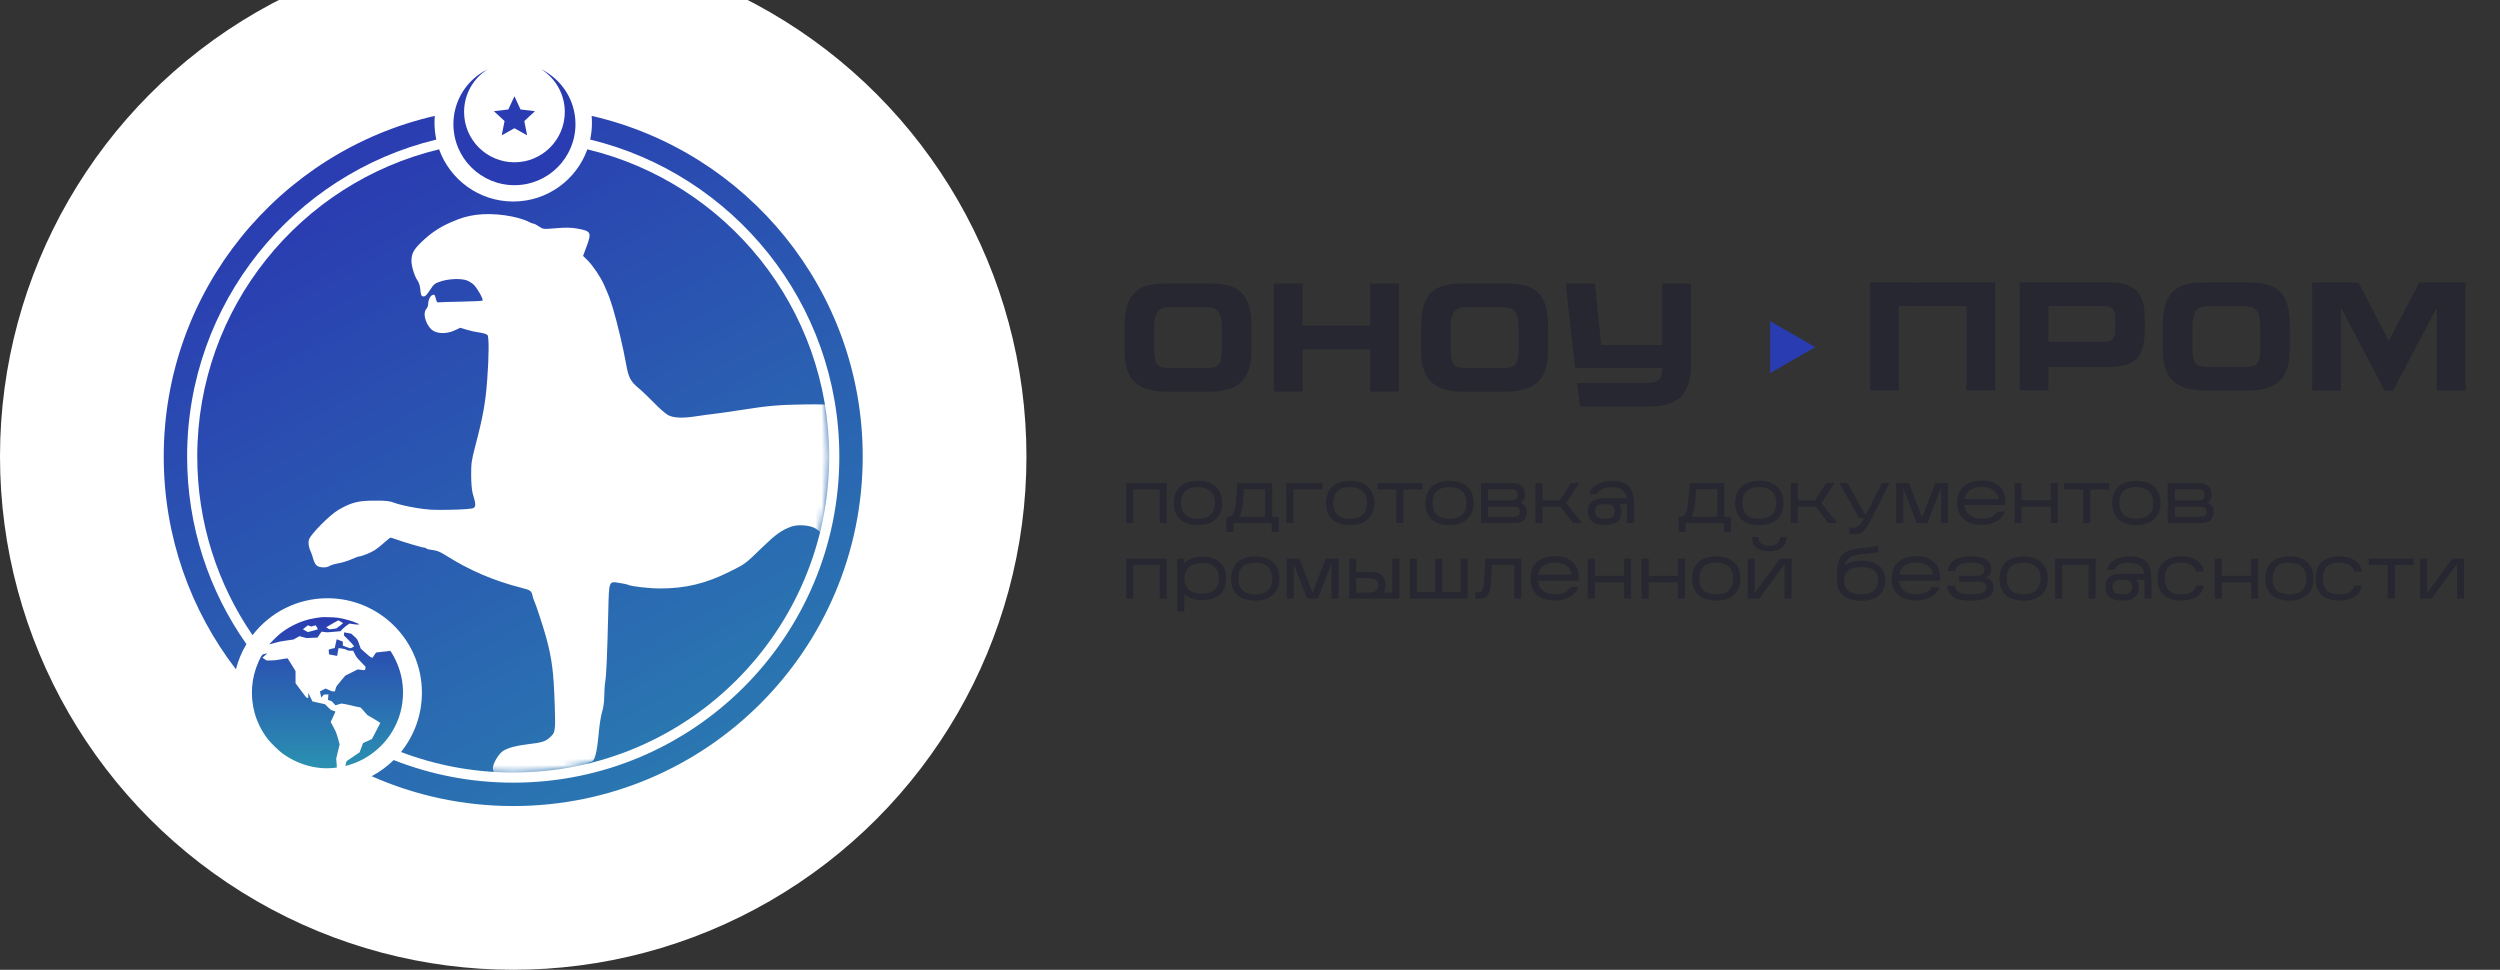 <?xml version="1.0" encoding="UTF-8"?> <svg xmlns="http://www.w3.org/2000/svg" width="397" height="154" viewBox="0 0 397 154" fill="none"><rect x="0" y="0" width="397" height="154" fill="#333333" stroke="none"/> <circle cx="81.5" cy="72.5" r="81.5" fill="white"></circle> <path fill-rule="evenodd" clip-rule="evenodd" d="M69.728 23.713C47.696 29.01 31.324 48.843 31.324 72.5C31.324 83.026 34.565 92.794 40.104 100.862C42.846 97.297 47.155 95 52 95C60.284 95 67 101.716 67 110C67 113.567 65.755 116.843 63.676 119.418C69.215 121.523 75.223 122.676 81.5 122.676C109.211 122.676 131.676 100.211 131.676 72.5C131.676 48.843 115.304 29.01 93.272 23.713C91.543 28.544 86.925 32 81.5 32C76.075 32 71.457 28.544 69.728 23.713Z" fill="url(#paint0_linear_602_20183)"></path> <mask id="mask0_602_20183" style="mask-type:alpha" maskUnits="userSpaceOnUse" x="31" y="22" width="101" height="101"> <circle cx="81.5" cy="72.5" r="50.176" fill="url(#paint1_linear_602_20183)"></circle> </mask> <g mask="url(#mask0_602_20183)"> <path d="M71.621 35.288C73.236 34.589 74.213 34.301 75.603 34.116C78.354 33.751 82.134 34.273 84.098 35.29C84.341 35.416 84.629 35.519 84.737 35.52C84.845 35.52 85.231 35.721 85.594 35.965C86.25 36.407 86.27 36.409 88.317 36.24C89.852 36.113 90.698 36.126 91.619 36.29C93.887 36.693 93.987 36.886 93.123 39.208L92.592 40.638L93.322 41.355C94.134 42.152 95.354 43.963 95.896 45.175C96.664 46.892 96.802 47.255 97.326 48.949C97.96 50.999 99.01 55.428 99.427 57.814C99.795 59.925 100.127 60.568 101.392 61.619C101.953 62.084 103.086 63.163 103.91 64.016C104.734 64.869 105.73 65.734 106.124 65.937C106.98 66.379 108.453 66.434 110.57 66.103C111.356 65.98 112.63 65.806 113.401 65.717C114.172 65.627 115.878 65.385 117.192 65.18C122.078 64.415 123.539 64.284 127.81 64.224C132.323 64.161 134.002 64.327 136.659 65.102C137.194 65.258 137.898 65.453 138.223 65.534C138.962 65.72 139.666 65.984 140.906 66.542C141.442 66.783 142.238 67.121 142.676 67.293C144.309 67.935 148.211 70.253 150.887 72.171C151.753 72.792 152.679 73.362 152.944 73.437C154.5 73.88 157.539 72.098 158.238 70.334C158.568 69.5 158.268 66.598 157.746 65.59C157.657 65.416 157.474 65.038 157.341 64.749C156.453 62.822 154.1 60.204 152.056 58.869C150.832 58.07 147.979 56.587 145.505 55.465C143.985 54.775 142.007 53.818 140.552 53.069C139.297 52.422 137.659 51.218 136.851 50.35C135.935 49.364 135.55 48.491 135.152 46.502C134.593 43.71 135.041 41.641 136.535 40.114C137.442 39.187 138.075 38.851 140.021 38.267C141.4 37.853 141.814 37.813 144.977 37.793C146.875 37.781 148.567 37.826 148.737 37.894C149.216 38.083 149.105 38.772 148.497 39.374C147.554 40.31 147.157 40.44 144.446 40.697C139.988 41.119 139.131 41.677 138.857 44.333C138.581 47.004 139.867 48.168 146.304 51.072C149.472 52.501 151.442 53.493 152.235 54.058C152.695 54.386 153.125 54.654 153.19 54.654C154.628 55.533 157.667 57.585 158.32 58.766C160.622 61.099 161.752 62.812 162.383 64.923C162.556 65.502 162.772 66.157 162.863 66.379C163.155 67.093 163.062 70.925 162.726 72.016C162.226 73.641 160.983 75.262 159.4 76.356C158.622 76.894 156.022 77.775 154.799 77.915C153.62 78.05 152.764 78.411 152.764 78.773C152.764 78.904 153.031 79.452 153.359 79.992C154.768 82.313 154.999 84.025 154.662 89.688C154.364 94.719 155.337 96.867 158.649 98.493C159.803 99.06 159.814 99.072 160.291 100.336C160.811 101.716 161.302 102.723 162.579 105.032C164.56 108.613 165.215 110.334 165.611 112.995C165.756 113.974 165.919 115.021 165.973 115.323C166.175 116.605 165.205 117.175 164.695 117.3C163.939 118.086 163.075 119.152 162.776 119.669C161.374 122.089 161.2 122.142 154.887 122.058C152.95 122.032 152.808 121.982 152.606 121.259C152.36 120.374 152.675 119.462 153.531 118.577C154.463 117.615 155.584 117.048 156.86 116.893C158.114 116.741 158.387 116.452 158.625 115.017C159.189 111.636 158.022 108.633 154.925 105.491C153.117 103.658 151.485 102.417 148.959 100.955C146.882 99.754 145.849 99.327 145.678 99.6C145.603 99.722 145.57 99.908 145.607 100.014C145.644 100.119 145.915 101.065 146.208 102.116C146.502 103.166 146.812 104.114 146.897 104.222C146.981 104.33 147.188 104.782 147.355 105.227C147.656 106.025 147.655 106.046 147.226 106.894C146.987 107.366 146.536 108.424 146.224 109.245C144.634 113.422 143.543 115.688 141.64 118.771C141.236 119.424 140.906 120.024 140.906 120.104C140.906 120.365 140.309 120.793 139.048 121.437C138.305 121.816 137.299 122.556 136.534 123.284C135.196 124.559 134.769 124.759 132.943 124.966C132.296 125.039 131.729 124.994 131.254 124.83C130.842 124.687 130.344 124.635 130.078 124.705C129.825 124.772 129.271 124.748 128.847 124.65C128.423 124.553 127.479 124.438 126.748 124.394C125.014 124.289 124.625 123.972 124.625 122.662C124.625 121.82 124.691 121.673 125.444 120.842C126.642 119.52 127.179 119.353 131.615 118.914C133.316 118.745 134.573 118.377 135.12 117.886C135.306 117.719 135.716 117.069 136.032 116.442C136.348 115.814 136.969 114.59 137.413 113.721C138.505 111.581 138.829 110.382 138.834 108.461C138.838 107.232 138.75 106.649 138.445 105.868C138.074 104.919 136.883 102.971 136.329 102.405C135.74 101.804 134.526 99.706 133.768 97.98C132.394 94.849 131.575 91.54 131.421 88.485C131.277 85.65 131.006 84.973 129.626 84C128.781 83.404 126.781 83.221 125.64 83.634C124.131 84.181 123.174 84.865 121.091 86.883C118.256 89.631 118.421 89.509 115.726 90.85C112.085 92.663 108.82 93.445 104.892 93.446C103.05 93.447 100.124 93.11 99.698 92.849C99.621 92.801 99.059 92.683 98.45 92.586C96.628 92.295 96.72 92.063 96.59 97.295C96.421 104.143 96.291 107.132 96.116 108.192C96.029 108.723 95.956 109.789 95.954 110.562C95.952 111.434 95.825 112.364 95.619 113.019C95.436 113.598 95.195 115.099 95.083 116.354C94.783 119.705 94.422 121.006 93.792 121.006C93.494 121.006 91.985 122.116 90.911 123.124C89.608 124.349 88.517 124.739 87.105 124.484C86.495 124.374 86.008 124.384 85.612 124.513C84.98 124.72 83.576 124.645 82.831 124.364C82.579 124.268 81.936 124.191 81.404 124.191C79.817 124.191 78.276 123.101 78.266 121.971C78.26 121.251 79.211 119.663 79.903 119.24C80.722 118.74 81.991 118.398 83.822 118.185C85.982 117.933 86.566 117.762 87.218 117.191C88.216 116.315 88.231 116.223 88.089 111.886C87.918 106.66 87.647 104.559 86.693 101.083C86.254 99.484 85.062 95.867 84.811 95.372C84.735 95.224 84.619 94.855 84.552 94.55C84.391 93.826 84.225 93.709 82.859 93.361C78.372 92.219 74.573 90.586 70.683 88.13C69.888 87.628 69.315 87.401 68.688 87.342C68.205 87.296 67.766 87.189 67.714 87.105C67.661 87.021 67.486 86.952 67.325 86.952C67.025 86.952 64.024 86.065 62.813 85.619C62.446 85.483 62.088 85.374 62.017 85.375C61.946 85.377 61.49 85.739 61.003 86.18C60.516 86.621 59.839 87.157 59.499 87.372C58.838 87.788 57.423 88.356 57.048 88.356C56.923 88.356 56.37 88.561 55.819 88.811C55.268 89.061 54.338 89.349 53.751 89.45C53.165 89.551 52.528 89.741 52.336 89.873C51.87 90.192 50.821 90.176 50.34 89.842C50.127 89.694 49.867 89.24 49.763 88.833C49.659 88.426 49.496 87.935 49.401 87.742C49.03 86.986 48.91 86.245 49.068 85.68C49.294 84.867 52.4 81.737 53.747 80.965C55.818 79.777 56.845 79.512 59.41 79.501C61.361 79.493 61.86 79.55 62.693 79.871C63.233 80.08 64.706 80.424 65.967 80.635C67.906 80.96 68.763 81.009 71.533 80.952C73.6 80.909 74.945 80.808 75.182 80.677C75.591 80.451 75.571 80.045 75.064 78.351C74.926 77.891 74.824 76.681 74.82 75.455C74.814 73.572 74.884 73.079 75.481 70.811C76.692 66.206 77.099 63.955 77.366 60.359C77.648 56.584 77.666 53.512 77.41 53.206C77.286 53.059 76.731 52.882 76.175 52.813C75.62 52.744 74.7 52.544 74.132 52.369L73.099 52.05L72.183 52.472C71.063 52.99 69.744 53.033 68.893 52.58C67.75 51.972 67.013 49.82 67.693 49.075C67.858 48.894 67.993 48.539 67.993 48.285C67.993 47.687 68.324 46.977 68.662 46.848C69.005 46.718 69.07 46.791 69.223 47.492C69.303 47.856 69.442 48.05 69.595 48.015C69.73 47.984 71.34 47.933 73.174 47.903C75.008 47.872 76.561 47.794 76.626 47.73C76.804 47.553 75.799 45.749 75.222 45.209C74.946 44.95 74.46 44.645 74.144 44.531C73.226 44.201 71.37 44.257 70.103 44.652C69.039 44.984 68.923 45.074 68.278 46.065C67.747 46.88 67.503 47.112 67.216 47.071C66.9 47.026 66.829 46.867 66.754 46.022C66.697 45.398 66.525 44.84 66.291 44.526C65.849 43.932 65.338 42.289 65.34 41.462C65.342 40.283 65.66 39.669 66.884 38.48C68.367 37.039 69.782 36.086 71.621 35.288Z" fill="white"></path> </g> <path fill-rule="evenodd" clip-rule="evenodd" d="M93.716 22.163C93.902 21.305 94 20.414 94 19.5C94 19.13 93.984 18.764 93.953 18.402C118.608 24.055 137 46.13 137 72.5C137 103.152 112.152 128 81.5 128C73.499 128 65.892 126.307 59.021 123.259C60.309 122.575 61.486 121.71 62.517 120.696C68.395 123.013 74.799 124.286 81.5 124.286C110.101 124.286 133.286 101.101 133.286 72.5C133.286 48.107 116.421 27.654 93.716 22.163ZM69.284 22.163C46.579 27.654 29.714 48.107 29.714 72.5C29.714 83.588 33.199 93.862 39.133 102.287C38.394 103.516 37.827 104.859 37.464 106.284C30.274 96.927 26 85.213 26 72.5C26 46.13 44.392 24.055 69.047 18.402C69.016 18.764 69 19.13 69 19.5C69 20.414 69.098 21.305 69.284 22.163Z" fill="url(#paint2_linear_602_20183)"></path> <path fill-rule="evenodd" clip-rule="evenodd" d="M81.692 25.772C86.109 25.772 89.689 22.192 89.689 17.776C89.689 14.921 88.192 12.415 85.94 11C89.164 12.575 91.385 15.885 91.385 19.715C91.385 25.068 87.045 29.407 81.692 29.407C76.339 29.407 72 25.068 72 19.715C72 15.885 74.221 12.574 77.445 11C75.193 12.415 73.696 14.921 73.696 17.776C73.696 22.192 77.276 25.772 81.692 25.772Z" fill="#2A3CB1"></path> <path d="M81.692 15.286L82.66 17.383L84.954 17.655L83.258 19.224L83.708 21.49L81.692 20.361L79.676 21.49L80.126 19.224L78.43 17.655L80.725 17.383L81.692 15.286Z" fill="#2A3CB1"></path> <path fill-rule="evenodd" clip-rule="evenodd" d="M51.062 98.013C50.526 98.062 49.524 98.233 49.027 98.362C47.376 98.787 45.738 99.613 44.418 100.684C44.017 101.01 42.73 102.289 42.767 102.326C42.776 102.335 43.142 102.236 43.58 102.107C44.222 101.917 44.591 101.841 45.487 101.714L46.598 101.557L47.08 101.29L47.562 101.023L48.11 101.175L48.658 101.327L49.543 101.286L50.428 101.244L50.738 100.775C50.908 100.517 51.067 100.306 51.09 100.307C51.113 100.307 51.322 100.335 51.555 100.37C51.934 100.426 52.084 100.422 53.029 100.332L54.08 100.231L54.386 99.9C54.554 99.719 54.875 99.447 55.098 99.297L55.505 99.023L56.105 99.115C56.51 99.177 56.766 99.195 56.896 99.169L57.087 99.131L56.737 98.974C55.915 98.604 54.663 98.252 53.619 98.096C53.165 98.028 51.492 97.974 51.062 98.013ZM54.124 98.726C54.324 98.838 54.487 98.943 54.486 98.961C54.486 98.991 53.57 99.697 53.416 99.786C53.376 99.809 53.106 99.853 52.817 99.882L52.292 99.934L52.047 99.777L51.802 99.62L52.147 99.404C52.601 99.122 53.706 98.504 53.737 98.515C53.751 98.519 53.925 98.615 54.124 98.726ZM49.172 99.4L49.419 99.502L49.771 99.392C49.964 99.331 50.13 99.29 50.138 99.301C50.222 99.414 50.498 99.924 50.483 99.939C50.472 99.95 50.107 100.052 49.672 100.166L48.88 100.374L48.49 100.152L48.1 99.931L48.25 99.814C48.332 99.749 48.508 99.608 48.64 99.5C48.772 99.392 48.89 99.303 48.903 99.301C48.915 99.299 49.036 99.344 49.172 99.4ZM54.628 100.671V100.918L55.102 101.386C55.655 101.933 56.223 102.562 56.223 102.628C56.223 102.653 56.096 102.738 55.94 102.817C55.659 102.959 55.656 102.959 55.416 102.888C55.283 102.848 55.009 102.749 54.807 102.666L54.44 102.516V102.203V101.891L54.194 101.795C54.058 101.743 53.84 101.657 53.708 101.605L53.468 101.509L53.309 102.209L53.15 102.909L52.688 103.012C52.433 103.069 52.215 103.142 52.202 103.176C52.189 103.209 52.197 103.389 52.219 103.577L52.258 103.917L52.892 104.041C53.24 104.108 53.529 104.161 53.534 104.157C53.539 104.154 53.59 103.877 53.648 103.542C53.706 103.207 53.757 102.927 53.762 102.92C53.767 102.913 54 102.942 54.281 102.985C54.656 103.041 54.856 103.098 55.032 103.197C55.245 103.317 55.319 103.332 55.677 103.332H56.081L56.345 103.858C56.595 104.356 56.648 104.425 57.334 105.135L58.058 105.886L58.029 106.075C57.966 106.481 58.018 106.461 57.279 106.363L56.81 106.3L55.818 106.798L54.825 107.296L54.101 108.165C53.38 109.031 53.377 109.035 53.285 109.408L53.193 109.783L52.97 109.797C52.786 109.809 52.66 109.772 52.232 109.576L51.716 109.341L51.305 109.542C51.079 109.652 50.87 109.756 50.842 109.774C50.805 109.797 50.814 109.904 50.874 110.146C50.92 110.333 50.973 110.55 50.991 110.627L51.023 110.768L51.227 110.534L51.43 110.301L51.79 110.283L52.151 110.264L52.117 110.714L52.083 111.163L52.375 111.244C52.639 111.318 52.696 111.358 52.969 111.662L53.272 111.999L53.745 111.861L54.217 111.723L54.715 111.8C54.99 111.842 55.533 111.959 55.922 112.061C56.312 112.162 56.764 112.259 56.927 112.276C57.101 112.295 57.254 112.338 57.298 112.383C57.339 112.424 57.59 112.704 57.855 113.005L58.337 113.552L59.368 114.154C59.935 114.485 60.394 114.777 60.387 114.804C60.381 114.83 60.081 115.415 59.72 116.103L59.065 117.355L58.36 117.678L57.654 118.002L57.378 118.739L57.102 119.475L56.115 120.141C55.572 120.507 55.109 120.82 55.085 120.836C55.025 120.876 54.82 121.602 54.864 121.619C54.921 121.641 55.733 121.397 56.246 121.203C60.364 119.648 63.33 115.919 63.894 111.589C64.202 109.22 63.84 106.948 62.81 104.791C62.507 104.155 62.019 103.332 61.946 103.332C61.924 103.332 61.856 103.351 61.794 103.375C61.732 103.398 61.271 103.453 60.77 103.496C60.269 103.538 59.817 103.59 59.764 103.611C59.712 103.632 59.556 103.831 59.417 104.053C59.279 104.276 59.16 104.458 59.155 104.458C59.149 104.458 59.055 104.427 58.946 104.388C58.811 104.341 58.514 104.107 58.013 103.655L57.279 102.992L57.087 102.447C56.754 101.501 56.759 101.511 56.247 101.05L55.777 100.628L55.261 100.526C54.977 100.469 54.719 100.423 54.687 100.423C54.647 100.423 54.628 100.504 54.628 100.671ZM42.124 103.824C41.995 103.857 41.833 103.898 41.764 103.913C41.623 103.945 41.414 104.293 41.05 105.104C39.908 107.644 39.691 110.491 40.432 113.197C40.825 114.627 41.511 116.014 42.442 117.261C42.877 117.844 44.154 119.119 44.741 119.558C47.149 121.356 50.101 122.219 52.939 121.953C53.235 121.925 53.484 121.896 53.492 121.888C53.5 121.881 53.48 121.556 53.448 121.166L53.389 120.459L53.662 119.334L53.934 118.209L53.666 117.256C53.413 116.357 53.373 116.257 52.955 115.475L52.511 114.646L52.889 113.855C53.097 113.42 53.267 113.041 53.267 113.013C53.267 112.986 53.103 112.915 52.904 112.857C52.553 112.756 52.523 112.735 52.071 112.29L51.602 111.828L50.608 111.606L49.615 111.384L49.284 110.701L48.953 110.017L48.952 110.431L48.95 110.844L48.8 110.829C48.663 110.816 48.574 110.712 47.791 109.652L46.933 108.489V107.529V106.569L46.32 105.572C45.982 105.024 45.692 104.562 45.675 104.546C45.657 104.53 45.199 104.598 44.657 104.697C43.815 104.852 43.575 104.878 43 104.879L42.328 104.88L42.003 104.67C41.824 104.554 41.679 104.444 41.68 104.424C41.681 104.404 41.864 104.245 42.085 104.071C42.506 103.74 42.508 103.724 42.124 103.824Z" fill="url(#paint3_linear_602_20183)"></path> <path d="M288.249 55.123L281.101 59.25L281.101 50.997L288.249 55.123Z" fill="#2A3CB1"></path> <path d="M179.956 77.723V83.063H178.84V76.703H185.272V83.063H184.168V77.723H179.956ZM194.077 79.907C194.069 80.491 193.969 81.003 193.777 81.443C193.593 81.875 193.329 82.235 192.985 82.523C192.649 82.811 192.245 83.027 191.773 83.171C191.309 83.315 190.793 83.387 190.225 83.387C189.649 83.387 189.129 83.315 188.665 83.171C188.201 83.035 187.801 82.823 187.465 82.535C187.137 82.247 186.881 81.883 186.697 81.443C186.513 81.003 186.417 80.487 186.409 79.895C186.409 79.303 186.501 78.787 186.685 78.347C186.869 77.899 187.125 77.531 187.453 77.243C187.789 76.947 188.189 76.727 188.653 76.583C189.125 76.431 189.645 76.355 190.213 76.355C190.789 76.355 191.313 76.427 191.785 76.571C192.257 76.715 192.661 76.935 192.997 77.231C193.341 77.519 193.605 77.887 193.789 78.335C193.981 78.783 194.077 79.307 194.077 79.907ZM187.549 79.871C187.565 80.735 187.801 81.371 188.257 81.779C188.721 82.179 189.377 82.379 190.225 82.379C191.073 82.379 191.733 82.179 192.205 81.779C192.677 81.379 192.921 80.743 192.937 79.871C192.921 78.999 192.673 78.363 192.193 77.963C191.713 77.555 191.049 77.351 190.201 77.351C189.353 77.351 188.701 77.555 188.245 77.963C187.797 78.363 187.565 78.999 187.549 79.871ZM195.871 83.063V84.467H194.755V82.079H194.863C195.103 82.071 195.307 82.019 195.475 81.923C195.643 81.819 195.783 81.655 195.895 81.431C196.007 81.207 196.095 80.915 196.159 80.555C196.223 80.187 196.275 79.739 196.315 79.211L196.495 76.703H202.015V82.079H203.071L203.059 84.467H201.943V83.075L195.871 83.063ZM197.395 79.595C197.307 80.691 197.107 81.519 196.795 82.079H200.899V77.687H197.539L197.395 79.595ZM205.398 77.699V83.063H204.27V76.703H210.03V77.699H205.398ZM218.241 79.907C218.233 80.491 218.133 81.003 217.941 81.443C217.757 81.875 217.493 82.235 217.149 82.523C216.813 82.811 216.409 83.027 215.937 83.171C215.473 83.315 214.957 83.387 214.389 83.387C213.813 83.387 213.293 83.315 212.829 83.171C212.365 83.035 211.965 82.823 211.629 82.535C211.301 82.247 211.045 81.883 210.861 81.443C210.677 81.003 210.581 80.487 210.573 79.895C210.573 79.303 210.665 78.787 210.849 78.347C211.033 77.899 211.289 77.531 211.617 77.243C211.953 76.947 212.353 76.727 212.817 76.583C213.289 76.431 213.809 76.355 214.377 76.355C214.953 76.355 215.477 76.427 215.949 76.571C216.421 76.715 216.825 76.935 217.161 77.231C217.505 77.519 217.769 77.887 217.953 78.335C218.145 78.783 218.241 79.307 218.241 79.907ZM211.713 79.871C211.729 80.735 211.965 81.371 212.421 81.779C212.885 82.179 213.541 82.379 214.389 82.379C215.237 82.379 215.897 82.179 216.369 81.779C216.841 81.379 217.085 80.743 217.101 79.871C217.085 78.999 216.837 78.363 216.357 77.963C215.877 77.555 215.213 77.351 214.365 77.351C213.517 77.351 212.865 77.555 212.409 77.963C211.961 78.363 211.729 78.999 211.713 79.871ZM222.879 77.723V83.063H221.751V77.723H218.739V76.703H225.867V77.723H222.879ZM234.015 79.907C234.007 80.491 233.907 81.003 233.715 81.443C233.531 81.875 233.267 82.235 232.923 82.523C232.587 82.811 232.183 83.027 231.711 83.171C231.247 83.315 230.731 83.387 230.163 83.387C229.587 83.387 229.067 83.315 228.603 83.171C228.139 83.035 227.739 82.823 227.403 82.535C227.075 82.247 226.819 81.883 226.635 81.443C226.451 81.003 226.355 80.487 226.347 79.895C226.347 79.303 226.439 78.787 226.623 78.347C226.807 77.899 227.063 77.531 227.391 77.243C227.727 76.947 228.127 76.727 228.591 76.583C229.063 76.431 229.583 76.355 230.151 76.355C230.727 76.355 231.251 76.427 231.723 76.571C232.195 76.715 232.599 76.935 232.935 77.231C233.279 77.519 233.543 77.887 233.727 78.335C233.919 78.783 234.015 79.307 234.015 79.907ZM227.487 79.871C227.503 80.735 227.739 81.371 228.195 81.779C228.659 82.179 229.315 82.379 230.163 82.379C231.011 82.379 231.671 82.179 232.143 81.779C232.615 81.379 232.859 80.743 232.875 79.871C232.859 78.999 232.611 78.363 232.131 77.963C231.651 77.555 230.987 77.351 230.139 77.351C229.291 77.351 228.639 77.555 228.183 77.963C227.735 78.363 227.503 78.999 227.487 79.871ZM242.456 81.323C242.456 81.923 242.276 82.363 241.916 82.643C241.556 82.923 241.096 83.063 240.536 83.063H235.172V76.703H240.128C240.424 76.703 240.696 76.739 240.944 76.811C241.192 76.883 241.404 76.995 241.58 77.147C241.756 77.291 241.892 77.479 241.988 77.711C242.092 77.943 242.144 78.215 242.144 78.527C242.136 78.887 242.068 79.167 241.94 79.367C241.82 79.567 241.644 79.715 241.412 79.811C241.716 79.899 241.964 80.071 242.156 80.327C242.348 80.583 242.448 80.915 242.456 81.323ZM236.288 79.475L239.828 79.487C240.188 79.479 240.476 79.419 240.692 79.307C240.908 79.195 241.02 78.963 241.028 78.611C241.028 78.387 240.992 78.215 240.92 78.095C240.848 77.967 240.752 77.875 240.632 77.819C240.512 77.755 240.368 77.719 240.2 77.711C240.04 77.695 239.868 77.687 239.684 77.687H236.288V79.475ZM236.288 82.079H240.164C240.572 82.079 240.868 82.023 241.052 81.911C241.236 81.799 241.332 81.575 241.34 81.239C241.332 80.911 241.236 80.699 241.052 80.603C240.876 80.499 240.588 80.447 240.188 80.447H236.288V82.079ZM244.948 80.471V83.063H243.832V76.703H244.948V79.487H247.684L249.472 76.703H250.78L248.704 79.871L251.2 83.063H249.832L247.792 80.471H244.948ZM257.489 81.287C257.481 81.967 257.269 82.483 256.853 82.835C256.445 83.187 255.849 83.363 255.065 83.363H254.657C253.873 83.363 253.265 83.187 252.833 82.835C252.401 82.475 252.177 81.931 252.161 81.203C252.161 80.491 252.381 79.967 252.821 79.631C253.261 79.287 253.873 79.115 254.657 79.115H258.341C258.301 78.763 258.201 78.475 258.041 78.251C257.881 78.019 257.693 77.839 257.477 77.711C257.261 77.575 257.025 77.483 256.769 77.435C256.521 77.379 256.289 77.351 256.073 77.351H255.953C255.737 77.351 255.513 77.367 255.281 77.399C255.049 77.431 254.825 77.491 254.609 77.579C254.393 77.659 254.197 77.771 254.021 77.915C253.845 78.059 253.713 78.247 253.625 78.479H252.449C252.489 78.167 252.601 77.883 252.785 77.627C252.977 77.371 253.225 77.151 253.529 76.967C253.841 76.775 254.197 76.627 254.597 76.523C255.005 76.419 255.437 76.367 255.893 76.367H255.989C256.613 76.367 257.145 76.439 257.585 76.583C258.025 76.727 258.385 76.947 258.665 77.243C258.945 77.539 259.149 77.915 259.277 78.371C259.405 78.827 259.473 79.367 259.481 79.991V83.063H258.365V80.075L257.129 80.063C257.369 80.391 257.489 80.799 257.489 81.287ZM253.277 81.203C253.285 81.587 253.397 81.879 253.613 82.079C253.829 82.271 254.177 82.367 254.657 82.367H255.065C255.529 82.367 255.869 82.271 256.085 82.079C256.301 81.887 256.417 81.595 256.433 81.203C256.417 80.811 256.305 80.523 256.097 80.339C255.889 80.155 255.545 80.063 255.065 80.063H254.657C254.177 80.063 253.829 80.155 253.613 80.339C253.397 80.523 253.285 80.811 253.277 81.203ZM267.683 83.063V84.467H266.567V82.079H266.675C266.915 82.071 267.119 82.019 267.287 81.923C267.455 81.819 267.595 81.655 267.707 81.431C267.819 81.207 267.907 80.915 267.971 80.555C268.035 80.187 268.087 79.739 268.127 79.211L268.307 76.703H273.827V82.079H274.883L274.871 84.467H273.755V83.075L267.683 83.063ZM269.207 79.595C269.119 80.691 268.919 81.519 268.607 82.079H272.711V77.687H269.351L269.207 79.595ZM283.21 79.907C283.202 80.491 283.102 81.003 282.91 81.443C282.726 81.875 282.462 82.235 282.118 82.523C281.782 82.811 281.378 83.027 280.906 83.171C280.442 83.315 279.926 83.387 279.358 83.387C278.782 83.387 278.262 83.315 277.798 83.171C277.334 83.035 276.934 82.823 276.598 82.535C276.27 82.247 276.014 81.883 275.83 81.443C275.646 81.003 275.55 80.487 275.542 79.895C275.542 79.303 275.634 78.787 275.818 78.347C276.002 77.899 276.258 77.531 276.586 77.243C276.922 76.947 277.322 76.727 277.786 76.583C278.258 76.431 278.778 76.355 279.346 76.355C279.922 76.355 280.446 76.427 280.918 76.571C281.39 76.715 281.794 76.935 282.13 77.231C282.474 77.519 282.738 77.887 282.922 78.335C283.114 78.783 283.21 79.307 283.21 79.907ZM276.682 79.871C276.698 80.735 276.934 81.371 277.39 81.779C277.854 82.179 278.51 82.379 279.358 82.379C280.206 82.379 280.866 82.179 281.338 81.779C281.81 81.379 282.054 80.743 282.07 79.871C282.054 78.999 281.806 78.363 281.326 77.963C280.846 77.555 280.182 77.351 279.334 77.351C278.486 77.351 277.834 77.555 277.378 77.963C276.93 78.363 276.698 78.999 276.682 79.871ZM285.483 80.471V83.063H284.367V76.703H285.483V79.487H288.219L290.007 76.703H291.315L289.239 79.871L291.735 83.063H290.367L288.327 80.471H285.483ZM297.113 82.535C296.793 83.159 296.501 83.631 296.237 83.951C295.973 84.271 295.717 84.495 295.469 84.623C295.221 84.759 294.965 84.827 294.701 84.827C294.437 84.835 294.137 84.839 293.801 84.839H293.693V83.819C293.989 83.819 294.237 83.811 294.437 83.795C294.637 83.779 294.813 83.727 294.965 83.639C295.125 83.551 295.281 83.411 295.433 83.219C295.585 83.027 295.761 82.755 295.961 82.403L296.021 82.283H295.253L292.097 76.715H293.357C293.853 77.595 294.305 78.395 294.713 79.115C294.889 79.419 295.061 79.723 295.229 80.027C295.397 80.323 295.553 80.599 295.697 80.855C295.841 81.103 295.961 81.315 296.057 81.491C296.153 81.659 296.217 81.771 296.249 81.827L298.805 76.715H300.041L297.113 82.535ZM302.241 77.531V83.063H301.125V76.703H303.129L305.229 82.163L307.329 76.703H309.357V83.063H308.241V77.471L306.069 83.063H304.389L302.241 77.531ZM318.383 81.251C318.263 81.595 318.087 81.899 317.855 82.163C317.623 82.427 317.343 82.647 317.015 82.823C316.695 82.999 316.335 83.131 315.935 83.219C315.535 83.307 315.115 83.351 314.675 83.351C314.099 83.351 313.575 83.279 313.103 83.135C312.631 82.999 312.223 82.787 311.879 82.499C311.543 82.211 311.279 81.847 311.087 81.407C310.903 80.967 310.807 80.451 310.799 79.859C310.799 79.267 310.895 78.751 311.087 78.311C311.287 77.863 311.559 77.495 311.903 77.207C312.255 76.911 312.671 76.691 313.151 76.547C313.631 76.395 314.155 76.319 314.723 76.319C315.379 76.319 315.951 76.411 316.439 76.595C316.935 76.779 317.339 77.043 317.651 77.387C317.971 77.723 318.199 78.131 318.335 78.611C318.471 79.091 318.507 79.623 318.443 80.207H311.963C312.051 80.935 312.327 81.475 312.791 81.827C313.263 82.179 313.891 82.355 314.675 82.355C315.251 82.355 315.759 82.267 316.199 82.091C316.639 81.907 316.963 81.623 317.171 81.239L318.383 81.251ZM314.747 77.315C314.011 77.315 313.395 77.475 312.899 77.795C312.411 78.107 312.111 78.591 311.999 79.247H317.327C317.319 78.943 317.243 78.671 317.099 78.431C316.963 78.191 316.779 77.991 316.547 77.831C316.315 77.663 316.043 77.535 315.731 77.447C315.419 77.359 315.091 77.315 314.747 77.315ZM321.026 80.471V83.063H319.91V76.703H321.026V79.451H325.67V76.715L326.786 76.703V83.063H325.682V80.471H321.026ZM331.945 77.723V83.063H330.817V77.723H327.805V76.703H334.933V77.723H331.945ZM343.081 79.907C343.073 80.491 342.973 81.003 342.781 81.443C342.597 81.875 342.333 82.235 341.989 82.523C341.653 82.811 341.249 83.027 340.777 83.171C340.313 83.315 339.797 83.387 339.229 83.387C338.653 83.387 338.133 83.315 337.669 83.171C337.205 83.035 336.805 82.823 336.469 82.535C336.141 82.247 335.885 81.883 335.701 81.443C335.517 81.003 335.421 80.487 335.413 79.895C335.413 79.303 335.505 78.787 335.689 78.347C335.873 77.899 336.129 77.531 336.457 77.243C336.793 76.947 337.193 76.727 337.657 76.583C338.129 76.431 338.649 76.355 339.217 76.355C339.793 76.355 340.317 76.427 340.789 76.571C341.261 76.715 341.665 76.935 342.001 77.231C342.345 77.519 342.609 77.887 342.793 78.335C342.985 78.783 343.081 79.307 343.081 79.907ZM336.553 79.871C336.569 80.735 336.805 81.371 337.261 81.779C337.725 82.179 338.381 82.379 339.229 82.379C340.077 82.379 340.737 82.179 341.209 81.779C341.681 81.379 341.925 80.743 341.941 79.871C341.925 78.999 341.677 78.363 341.197 77.963C340.717 77.555 340.053 77.351 339.205 77.351C338.357 77.351 337.705 77.555 337.249 77.963C336.801 78.363 336.569 78.999 336.553 79.871ZM351.522 81.323C351.522 81.923 351.342 82.363 350.982 82.643C350.622 82.923 350.162 83.063 349.602 83.063H344.238V76.703H349.194C349.49 76.703 349.762 76.739 350.01 76.811C350.258 76.883 350.47 76.995 350.646 77.147C350.822 77.291 350.958 77.479 351.054 77.711C351.158 77.943 351.21 78.215 351.21 78.527C351.202 78.887 351.134 79.167 351.006 79.367C350.886 79.567 350.71 79.715 350.478 79.811C350.782 79.899 351.03 80.071 351.222 80.327C351.414 80.583 351.514 80.915 351.522 81.323ZM345.354 79.475L348.894 79.487C349.254 79.479 349.542 79.419 349.758 79.307C349.974 79.195 350.086 78.963 350.094 78.611C350.094 78.387 350.058 78.215 349.986 78.095C349.914 77.967 349.818 77.875 349.698 77.819C349.578 77.755 349.434 77.719 349.266 77.711C349.106 77.695 348.934 77.687 348.75 77.687H345.354V79.475ZM345.354 82.079H349.23C349.638 82.079 349.934 82.023 350.118 81.911C350.302 81.799 350.398 81.575 350.406 81.239C350.398 80.911 350.302 80.699 350.118 80.603C349.942 80.499 349.654 80.447 349.254 80.447H345.354V82.079ZM179.956 89.723V95.063H178.84V88.703H185.272V95.063H184.168V89.723H179.956ZM190.933 95.303C190.365 95.311 189.833 95.231 189.337 95.063C188.849 94.895 188.425 94.647 188.065 94.319V97.115L186.949 97.103V88.703H188.065L188.005 89.483C188.365 89.139 188.789 88.871 189.277 88.679C189.773 88.487 190.313 88.391 190.897 88.391C191.441 88.391 191.945 88.463 192.409 88.607C192.873 88.743 193.273 88.951 193.609 89.231C193.953 89.511 194.221 89.867 194.413 90.299C194.613 90.723 194.717 91.227 194.725 91.811C194.725 92.411 194.629 92.931 194.437 93.371C194.245 93.811 193.981 94.175 193.645 94.463C193.309 94.751 192.909 94.963 192.445 95.099C191.981 95.235 191.477 95.303 190.933 95.303ZM188.077 91.847C188.085 92.287 188.157 92.659 188.293 92.963C188.437 93.267 188.629 93.515 188.869 93.707C189.117 93.899 189.409 94.039 189.745 94.127C190.089 94.215 190.465 94.259 190.873 94.259C191.273 94.259 191.637 94.215 191.965 94.127C192.301 94.039 192.585 93.899 192.817 93.707C193.057 93.515 193.241 93.267 193.369 92.963C193.505 92.659 193.577 92.287 193.585 91.847C193.577 91.407 193.505 91.035 193.369 90.731C193.241 90.419 193.061 90.167 192.829 89.975C192.597 89.775 192.317 89.631 191.989 89.543C191.661 89.455 191.297 89.411 190.897 89.411C190.489 89.411 190.113 89.459 189.769 89.555C189.433 89.643 189.137 89.787 188.881 89.987C188.633 90.179 188.437 90.431 188.293 90.743C188.157 91.047 188.085 91.415 188.077 91.847ZM203.171 91.907C203.163 92.491 203.063 93.003 202.871 93.443C202.687 93.875 202.423 94.235 202.079 94.523C201.743 94.811 201.339 95.027 200.867 95.171C200.403 95.315 199.887 95.387 199.319 95.387C198.743 95.387 198.223 95.315 197.759 95.171C197.295 95.035 196.895 94.823 196.559 94.535C196.231 94.247 195.975 93.883 195.791 93.443C195.607 93.003 195.511 92.487 195.503 91.895C195.503 91.303 195.595 90.787 195.779 90.347C195.963 89.899 196.219 89.531 196.547 89.243C196.883 88.947 197.283 88.727 197.747 88.583C198.219 88.431 198.739 88.355 199.307 88.355C199.883 88.355 200.407 88.427 200.879 88.571C201.351 88.715 201.755 88.935 202.091 89.231C202.435 89.519 202.699 89.887 202.883 90.335C203.075 90.783 203.171 91.307 203.171 91.907ZM196.643 91.871C196.659 92.735 196.895 93.371 197.351 93.779C197.815 94.179 198.471 94.379 199.319 94.379C200.167 94.379 200.827 94.179 201.299 93.779C201.771 93.379 202.015 92.743 202.031 91.871C202.015 90.999 201.767 90.363 201.287 89.963C200.807 89.555 200.143 89.351 199.295 89.351C198.447 89.351 197.795 89.555 197.339 89.963C196.891 90.363 196.659 90.999 196.643 91.871ZM205.444 89.531V95.063H204.328V88.703H206.332L208.432 94.163L210.532 88.703H212.56V95.063H211.444V89.471L209.272 95.063H207.592L205.444 89.531ZM222.21 88.703V95.063H214.242V88.703H215.358V90.803H216.282C216.738 90.803 217.186 90.811 217.626 90.827C218.074 90.835 218.474 90.899 218.826 91.019C219.186 91.139 219.474 91.343 219.69 91.631C219.906 91.911 220.014 92.323 220.014 92.867C220.014 93.147 219.986 93.387 219.93 93.587C219.874 93.787 219.794 93.967 219.69 94.127H221.094V88.703H222.21ZM216.306 94.127C216.65 94.127 216.978 94.123 217.29 94.115C217.602 94.107 217.874 94.067 218.106 93.995C218.338 93.923 218.522 93.803 218.658 93.635C218.802 93.459 218.874 93.211 218.874 92.891C218.874 92.611 218.81 92.399 218.682 92.255C218.562 92.103 218.402 91.995 218.202 91.931C218.002 91.859 217.778 91.819 217.53 91.811C217.29 91.795 217.05 91.787 216.81 91.787H215.358V94.127H216.306ZM233.055 88.703V95.063H223.887V88.703H225.003V94.043H227.919V88.703H229.023V94.043H231.939V88.703H233.055ZM236.73 92.759C236.698 93.287 236.626 93.707 236.514 94.019C236.41 94.323 236.258 94.559 236.058 94.727C235.866 94.887 235.622 94.987 235.326 95.027C235.03 95.067 234.674 95.079 234.258 95.063V94.055C234.482 94.047 234.67 94.047 234.822 94.055C234.982 94.055 235.114 94.023 235.218 93.959C235.322 93.887 235.402 93.763 235.458 93.587C235.522 93.411 235.57 93.139 235.602 92.771L235.902 88.703H241.59V95.063H240.474V89.699H236.934L236.73 92.759ZM250.614 93.251C250.494 93.595 250.318 93.899 250.086 94.163C249.854 94.427 249.574 94.647 249.246 94.823C248.926 94.999 248.566 95.131 248.166 95.219C247.766 95.307 247.346 95.351 246.906 95.351C246.33 95.351 245.806 95.279 245.334 95.135C244.862 94.999 244.454 94.787 244.11 94.499C243.774 94.211 243.51 93.847 243.318 93.407C243.134 92.967 243.038 92.451 243.03 91.859C243.03 91.267 243.126 90.751 243.318 90.311C243.518 89.863 243.79 89.495 244.134 89.207C244.486 88.911 244.902 88.691 245.382 88.547C245.862 88.395 246.386 88.319 246.954 88.319C247.61 88.319 248.182 88.411 248.67 88.595C249.166 88.779 249.57 89.043 249.882 89.387C250.202 89.723 250.43 90.131 250.566 90.611C250.702 91.091 250.738 91.623 250.674 92.207H244.194C244.282 92.935 244.558 93.475 245.022 93.827C245.494 94.179 246.122 94.355 246.906 94.355C247.482 94.355 247.99 94.267 248.43 94.091C248.87 93.907 249.194 93.623 249.402 93.239L250.614 93.251ZM246.978 89.315C246.242 89.315 245.626 89.475 245.13 89.795C244.642 90.107 244.342 90.591 244.23 91.247H249.558C249.55 90.943 249.474 90.671 249.33 90.431C249.194 90.191 249.01 89.991 248.778 89.831C248.546 89.663 248.274 89.535 247.962 89.447C247.65 89.359 247.322 89.315 246.978 89.315ZM253.257 92.471V95.063H252.141V88.703H253.257V91.451H257.901V88.715L259.017 88.703V95.063H257.913V92.471H253.257ZM261.811 92.471V95.063H260.695V88.703H261.811V91.451H266.455V88.715L267.571 88.703V95.063H266.467V92.471H261.811ZM276.378 91.907C276.37 92.491 276.27 93.003 276.078 93.443C275.894 93.875 275.63 94.235 275.286 94.523C274.95 94.811 274.546 95.027 274.074 95.171C273.61 95.315 273.094 95.387 272.526 95.387C271.95 95.387 271.43 95.315 270.966 95.171C270.502 95.035 270.102 94.823 269.766 94.535C269.438 94.247 269.182 93.883 268.998 93.443C268.814 93.003 268.718 92.487 268.71 91.895C268.71 91.303 268.802 90.787 268.986 90.347C269.17 89.899 269.426 89.531 269.754 89.243C270.09 88.947 270.49 88.727 270.954 88.583C271.426 88.431 271.946 88.355 272.514 88.355C273.09 88.355 273.614 88.427 274.086 88.571C274.558 88.715 274.962 88.935 275.298 89.231C275.642 89.519 275.906 89.887 276.09 90.335C276.282 90.783 276.378 91.307 276.378 91.907ZM269.85 91.871C269.866 92.735 270.102 93.371 270.558 93.779C271.022 94.179 271.678 94.379 272.526 94.379C273.374 94.379 274.034 94.179 274.506 93.779C274.978 93.379 275.222 92.743 275.238 91.871C275.222 90.999 274.974 90.363 274.494 89.963C274.014 89.555 273.35 89.351 272.502 89.351C271.654 89.351 271.002 89.555 270.546 89.963C270.098 90.363 269.866 90.999 269.85 91.871ZM283.691 85.307C283.691 86.035 283.447 86.591 282.959 86.975C282.479 87.351 281.815 87.539 280.967 87.539C280.127 87.539 279.459 87.359 278.963 86.999C278.475 86.631 278.231 86.067 278.231 85.307H279.239C279.239 85.555 279.291 85.771 279.395 85.955C279.499 86.131 279.635 86.275 279.803 86.387C279.971 86.491 280.155 86.571 280.355 86.627C280.563 86.675 280.767 86.699 280.967 86.699C281.167 86.699 281.367 86.675 281.567 86.627C281.775 86.571 281.959 86.491 282.119 86.387C282.287 86.275 282.423 86.131 282.527 85.955C282.631 85.771 282.683 85.555 282.683 85.307H283.691ZM283.391 89.567L279.359 95.063H277.535V88.703H278.651V94.151L282.683 88.703H284.507V95.063H283.391V89.567ZM299.377 92.207C299.369 92.735 299.269 93.199 299.077 93.599C298.893 93.999 298.633 94.335 298.297 94.607C297.961 94.871 297.557 95.071 297.085 95.207C296.621 95.343 296.105 95.411 295.537 95.411C295.001 95.411 294.497 95.347 294.025 95.219C293.561 95.099 293.157 94.907 292.813 94.643C292.469 94.371 292.197 94.027 291.997 93.611C291.805 93.187 291.709 92.683 291.709 92.099C291.709 91.723 291.709 91.347 291.709 90.971C291.717 90.595 291.745 90.235 291.793 89.891C291.849 89.539 291.937 89.207 292.057 88.895C292.185 88.583 292.369 88.307 292.609 88.067C292.857 87.819 293.173 87.615 293.557 87.455C293.949 87.287 294.429 87.175 294.997 87.119C296.021 87.015 296.821 86.919 297.397 86.831C297.981 86.735 298.281 86.687 298.297 86.687L298.285 87.683C298.173 87.707 297.997 87.739 297.757 87.779C297.549 87.811 297.257 87.847 296.881 87.887C296.513 87.927 296.029 87.975 295.429 88.031C294.701 88.095 294.129 88.271 293.713 88.559C293.305 88.847 293.041 89.239 292.921 89.735C293.265 89.503 293.665 89.331 294.121 89.219C294.585 89.099 295.089 89.039 295.633 89.039C296.201 89.039 296.717 89.103 297.181 89.231C297.645 89.351 298.037 89.543 298.357 89.807C298.685 90.063 298.937 90.391 299.113 90.791C299.289 91.183 299.377 91.655 299.377 92.207ZM292.849 92.171C292.865 92.947 293.101 93.511 293.557 93.863C294.021 94.207 294.677 94.379 295.525 94.379C296.365 94.379 297.021 94.211 297.493 93.875C297.973 93.531 298.221 92.967 298.237 92.183C298.229 91.399 298.001 90.851 297.553 90.539C297.105 90.219 296.461 90.059 295.621 90.059C295.205 90.059 294.825 90.095 294.481 90.167C294.145 90.239 293.857 90.359 293.617 90.527C293.377 90.695 293.189 90.915 293.053 91.187C292.925 91.451 292.857 91.779 292.849 92.171ZM307.977 93.251C307.857 93.595 307.681 93.899 307.449 94.163C307.217 94.427 306.937 94.647 306.609 94.823C306.289 94.999 305.929 95.131 305.529 95.219C305.129 95.307 304.709 95.351 304.269 95.351C303.693 95.351 303.169 95.279 302.697 95.135C302.225 94.999 301.817 94.787 301.473 94.499C301.137 94.211 300.873 93.847 300.681 93.407C300.497 92.967 300.401 92.451 300.393 91.859C300.393 91.267 300.489 90.751 300.681 90.311C300.881 89.863 301.153 89.495 301.497 89.207C301.849 88.911 302.265 88.691 302.745 88.547C303.225 88.395 303.749 88.319 304.317 88.319C304.973 88.319 305.545 88.411 306.033 88.595C306.529 88.779 306.933 89.043 307.245 89.387C307.565 89.723 307.793 90.131 307.929 90.611C308.065 91.091 308.101 91.623 308.037 92.207H301.557C301.645 92.935 301.921 93.475 302.385 93.827C302.857 94.179 303.485 94.355 304.269 94.355C304.845 94.355 305.353 94.267 305.793 94.091C306.233 93.907 306.557 93.623 306.765 93.239L307.977 93.251ZM304.341 89.315C303.605 89.315 302.989 89.475 302.493 89.795C302.005 90.107 301.705 90.591 301.593 91.247H306.921C306.913 90.943 306.837 90.671 306.693 90.431C306.557 90.191 306.373 89.991 306.141 89.831C305.909 89.663 305.637 89.535 305.325 89.447C305.013 89.359 304.685 89.315 304.341 89.315ZM316.56 93.287C316.56 93.775 316.44 94.159 316.2 94.439C315.96 94.719 315.66 94.927 315.3 95.063C314.94 95.207 314.552 95.295 314.136 95.327C313.72 95.367 313.336 95.387 312.984 95.387C312.456 95.395 311.968 95.359 311.52 95.279C311.08 95.207 310.696 95.083 310.368 94.907C310.04 94.723 309.776 94.479 309.576 94.175C309.376 93.863 309.256 93.479 309.216 93.023H310.416C310.432 93.311 310.512 93.543 310.656 93.719C310.808 93.895 311 94.035 311.232 94.139C311.464 94.235 311.724 94.303 312.012 94.343C312.308 94.375 312.604 94.391 312.9 94.391C313.708 94.391 314.332 94.307 314.772 94.139C315.212 93.963 315.432 93.691 315.432 93.323C315.432 93.011 315.344 92.779 315.168 92.627C314.992 92.475 314.676 92.399 314.22 92.399H311.112V91.439H313.644C313.844 91.439 314.032 91.427 314.208 91.403C314.384 91.379 314.536 91.331 314.664 91.259C314.8 91.179 314.908 91.071 314.988 90.935C315.068 90.799 315.108 90.619 315.108 90.395C315.108 89.707 314.436 89.355 313.092 89.339C312.836 89.339 312.564 89.351 312.276 89.375C311.996 89.399 311.728 89.455 311.472 89.543C311.224 89.631 311.008 89.767 310.824 89.951C310.64 90.127 310.52 90.371 310.464 90.683L309.312 90.695C309.368 90.175 309.524 89.763 309.78 89.459C310.044 89.147 310.36 88.911 310.728 88.751C311.096 88.583 311.492 88.475 311.916 88.427C312.34 88.371 312.74 88.343 313.116 88.343C313.492 88.343 313.864 88.379 314.232 88.451C314.608 88.515 314.944 88.623 315.24 88.775C315.536 88.927 315.776 89.127 315.96 89.375C316.144 89.615 316.236 89.915 316.236 90.275C316.236 90.619 316.18 90.891 316.068 91.091C315.956 91.283 315.832 91.427 315.696 91.523C315.528 91.643 315.344 91.719 315.144 91.751C315.408 91.767 315.644 91.831 315.852 91.943C316.036 92.039 316.2 92.191 316.344 92.399C316.488 92.607 316.56 92.903 316.56 93.287ZM325.187 91.907C325.179 92.491 325.079 93.003 324.887 93.443C324.703 93.875 324.439 94.235 324.095 94.523C323.759 94.811 323.355 95.027 322.883 95.171C322.419 95.315 321.903 95.387 321.335 95.387C320.759 95.387 320.239 95.315 319.775 95.171C319.311 95.035 318.911 94.823 318.575 94.535C318.247 94.247 317.991 93.883 317.807 93.443C317.623 93.003 317.527 92.487 317.519 91.895C317.519 91.303 317.611 90.787 317.795 90.347C317.979 89.899 318.235 89.531 318.563 89.243C318.899 88.947 319.299 88.727 319.763 88.583C320.235 88.431 320.755 88.355 321.323 88.355C321.899 88.355 322.423 88.427 322.895 88.571C323.367 88.715 323.771 88.935 324.107 89.231C324.451 89.519 324.715 89.887 324.899 90.335C325.091 90.783 325.187 91.307 325.187 91.907ZM318.659 91.871C318.675 92.735 318.911 93.371 319.367 93.779C319.831 94.179 320.487 94.379 321.335 94.379C322.183 94.379 322.843 94.179 323.315 93.779C323.787 93.379 324.031 92.743 324.047 91.871C324.031 90.999 323.783 90.363 323.303 89.963C322.823 89.555 322.159 89.351 321.311 89.351C320.463 89.351 319.811 89.555 319.355 89.963C318.907 90.363 318.675 90.999 318.659 91.871ZM327.46 89.723V95.063H326.344V88.703H332.776V95.063H331.672V89.723H327.46ZM339.661 93.287C339.653 93.967 339.441 94.483 339.025 94.835C338.617 95.187 338.021 95.363 337.237 95.363H336.829C336.045 95.363 335.437 95.187 335.005 94.835C334.573 94.475 334.349 93.931 334.333 93.203C334.333 92.491 334.553 91.967 334.993 91.631C335.433 91.287 336.045 91.115 336.829 91.115H340.513C340.473 90.763 340.373 90.475 340.213 90.251C340.053 90.019 339.865 89.839 339.649 89.711C339.433 89.575 339.197 89.483 338.941 89.435C338.693 89.379 338.461 89.351 338.245 89.351H338.125C337.909 89.351 337.685 89.367 337.453 89.399C337.221 89.431 336.997 89.491 336.781 89.579C336.565 89.659 336.369 89.771 336.193 89.915C336.017 90.059 335.885 90.247 335.797 90.479H334.621C334.661 90.167 334.773 89.883 334.957 89.627C335.149 89.371 335.397 89.151 335.701 88.967C336.013 88.775 336.369 88.627 336.769 88.523C337.177 88.419 337.609 88.367 338.065 88.367H338.161C338.785 88.367 339.317 88.439 339.757 88.583C340.197 88.727 340.557 88.947 340.837 89.243C341.117 89.539 341.321 89.915 341.449 90.371C341.577 90.827 341.645 91.367 341.653 91.991V95.063H340.537V92.075L339.301 92.063C339.541 92.391 339.661 92.799 339.661 93.287ZM335.449 93.203C335.457 93.587 335.569 93.879 335.785 94.079C336.001 94.271 336.349 94.367 336.829 94.367H337.237C337.701 94.367 338.041 94.271 338.257 94.079C338.473 93.887 338.589 93.595 338.605 93.203C338.589 92.811 338.477 92.523 338.269 92.339C338.061 92.155 337.717 92.063 337.237 92.063H336.829C336.349 92.063 336.001 92.155 335.785 92.339C335.569 92.523 335.457 92.811 335.449 93.203ZM349.957 92.975C349.901 93.375 349.769 93.727 349.561 94.031C349.361 94.327 349.101 94.575 348.781 94.775C348.469 94.975 348.109 95.123 347.701 95.219C347.293 95.323 346.853 95.375 346.381 95.375C345.805 95.375 345.285 95.303 344.821 95.159C344.365 95.023 343.973 94.811 343.645 94.523C343.317 94.235 343.065 93.871 342.889 93.431C342.713 92.991 342.621 92.475 342.613 91.883C342.613 91.291 342.701 90.775 342.877 90.335C343.053 89.887 343.301 89.519 343.621 89.231C343.949 88.935 344.345 88.715 344.809 88.571C345.273 88.419 345.789 88.343 346.357 88.343C346.829 88.343 347.269 88.395 347.677 88.499C348.093 88.603 348.461 88.755 348.781 88.955C349.101 89.155 349.365 89.407 349.573 89.711C349.781 90.007 349.913 90.355 349.969 90.755H348.769C348.721 90.523 348.625 90.319 348.481 90.143C348.345 89.967 348.169 89.819 347.953 89.699C347.745 89.579 347.501 89.487 347.221 89.423C346.949 89.359 346.657 89.327 346.345 89.327C345.497 89.335 344.857 89.543 344.425 89.951C343.993 90.359 343.769 90.999 343.753 91.871C343.769 92.735 343.997 93.371 344.437 93.779C344.885 94.187 345.533 94.391 346.381 94.391C347.013 94.391 347.545 94.275 347.977 94.043C348.409 93.811 348.673 93.455 348.769 92.975H349.957ZM352.831 92.471V95.063H351.715V88.703H352.831V91.451H357.475V88.715L358.591 88.703V95.063H357.487V92.471H352.831ZM367.398 91.907C367.39 92.491 367.29 93.003 367.098 93.443C366.914 93.875 366.65 94.235 366.306 94.523C365.97 94.811 365.566 95.027 365.094 95.171C364.63 95.315 364.114 95.387 363.546 95.387C362.97 95.387 362.45 95.315 361.986 95.171C361.522 95.035 361.122 94.823 360.786 94.535C360.458 94.247 360.202 93.883 360.018 93.443C359.834 93.003 359.738 92.487 359.73 91.895C359.73 91.303 359.822 90.787 360.006 90.347C360.19 89.899 360.446 89.531 360.774 89.243C361.11 88.947 361.51 88.727 361.974 88.583C362.446 88.431 362.966 88.355 363.534 88.355C364.11 88.355 364.634 88.427 365.106 88.571C365.578 88.715 365.982 88.935 366.318 89.231C366.662 89.519 366.926 89.887 367.11 90.335C367.302 90.783 367.398 91.307 367.398 91.907ZM360.87 91.871C360.886 92.735 361.122 93.371 361.578 93.779C362.042 94.179 362.698 94.379 363.546 94.379C364.394 94.379 365.054 94.179 365.526 93.779C365.998 93.379 366.242 92.743 366.258 91.871C366.242 90.999 365.994 90.363 365.514 89.963C365.034 89.555 364.37 89.351 363.522 89.351C362.674 89.351 362.022 89.555 361.566 89.963C361.118 90.363 360.886 90.999 360.87 91.871ZM375.059 92.975C375.003 93.375 374.871 93.727 374.663 94.031C374.463 94.327 374.203 94.575 373.883 94.775C373.571 94.975 373.211 95.123 372.803 95.219C372.395 95.323 371.955 95.375 371.483 95.375C370.907 95.375 370.387 95.303 369.923 95.159C369.467 95.023 369.075 94.811 368.747 94.523C368.419 94.235 368.167 93.871 367.991 93.431C367.815 92.991 367.723 92.475 367.715 91.883C367.715 91.291 367.803 90.775 367.979 90.335C368.155 89.887 368.403 89.519 368.723 89.231C369.051 88.935 369.447 88.715 369.911 88.571C370.375 88.419 370.891 88.343 371.459 88.343C371.931 88.343 372.371 88.395 372.779 88.499C373.195 88.603 373.563 88.755 373.883 88.955C374.203 89.155 374.467 89.407 374.675 89.711C374.883 90.007 375.015 90.355 375.071 90.755H373.871C373.823 90.523 373.727 90.319 373.583 90.143C373.447 89.967 373.271 89.819 373.055 89.699C372.847 89.579 372.603 89.487 372.323 89.423C372.051 89.359 371.759 89.327 371.447 89.327C370.599 89.335 369.959 89.543 369.527 89.951C369.095 90.359 368.871 90.999 368.855 91.871C368.871 92.735 369.099 93.371 369.539 93.779C369.987 94.187 370.635 94.391 371.483 94.391C372.115 94.391 372.647 94.275 373.079 94.043C373.511 93.811 373.775 93.455 373.871 92.975H375.059ZM380.297 89.723V95.063H379.169V89.723H376.157V88.703H383.285V89.723H380.297ZM390.161 89.567L386.129 95.063H384.305V88.703H385.421V94.151L389.453 88.703H391.277V95.063H390.161V89.567Z" fill="#262730"></path> <path d="M192.464 45.041H184.842C180.063 45.041 178.568 47.271 178.568 51.952V55.53C178.568 60.407 180.676 62.196 185.455 62.196H191.827C196.605 62.196 198.737 60.407 198.737 55.53V51.952C198.737 47.271 197.243 45.041 192.464 45.041ZM194.032 55.775C194.032 57.981 193.321 58.446 191.729 58.446H185.577C183.984 58.446 183.274 57.981 183.274 55.775V51.707C183.274 49.918 183.862 48.791 185.553 48.791H191.753C193.444 48.791 194.032 49.918 194.032 51.707V55.775ZM217.587 45.041V51.731H206.828V45.017L202.27 45.041V62.171H206.828V55.481H217.587V62.171H222.145V45.017L217.587 45.041ZM239.563 45.041H231.941C227.162 45.041 225.667 47.271 225.667 51.952V55.53C225.667 60.407 227.775 62.196 232.554 62.196H238.926C243.704 62.196 245.836 60.407 245.836 55.53V51.952C245.836 47.271 244.342 45.041 239.563 45.041ZM241.131 55.775C241.131 57.981 240.42 58.446 238.827 58.446H232.676C231.083 58.446 230.373 57.981 230.373 55.775V51.707C230.373 49.918 230.961 48.791 232.652 48.791H238.852C240.543 48.791 241.131 49.918 241.131 51.707V55.775ZM263.951 45.041V54.795H254.27L253.29 45.017H248.634L250.129 58.446H263.951V58.495C263.951 60.113 263.509 60.823 261.279 60.823H250.447L250.913 64.548H261.892C266.744 64.548 268.533 62.416 268.533 57.638V45.041H263.951Z" fill="#262730"></path> <path d="M296.966 44.87V62H301.525V48.595H312.283V62H316.841V44.845L296.966 44.87ZM340.435 48.595C339.896 45.875 338.18 44.845 334.774 44.845H320.731V62H325.29V58.275H334.774C338.572 58.275 340.018 57.074 340.459 54.256C340.582 53.545 340.606 52.271 340.606 51.438C340.606 50.604 340.557 49.257 340.435 48.595ZM335.901 52.736C335.901 53.594 335.215 54.28 334.357 54.28H325.29V48.595H334.357C335.215 48.595 335.901 49.306 335.901 50.163V52.736ZM357.354 44.87H349.732C344.953 44.87 343.458 47.1 343.458 51.781V55.359C343.458 60.236 345.566 62.025 350.345 62.025H356.717C361.495 62.025 363.627 60.236 363.627 55.359V51.781C363.627 47.1 362.133 44.87 357.354 44.87ZM358.922 55.604C358.922 57.809 358.211 58.275 356.619 58.275H350.467C348.874 58.275 348.164 57.809 348.164 55.604V51.536C348.164 49.747 348.752 48.619 350.443 48.619H356.643C358.334 48.619 358.922 49.747 358.922 51.536V55.604ZM384.168 44.87L379.34 54.182L374.537 44.87H367.185V62.025H371.743V48.84L378.678 62.025H380.026L386.962 48.84V62.025H391.52V44.87H384.168Z" fill="#262730"></path> <defs> <linearGradient id="paint0_linear_602_20183" x1="56.49" y1="28.08" x2="106.719" y2="118.856" gradientUnits="userSpaceOnUse"> <stop stop-color="#2A3CB1"></stop> <stop offset="1" stop-color="#2A78B1"></stop> </linearGradient> <linearGradient id="paint1_linear_602_20183" x1="56.49" y1="28.08" x2="106.719" y2="118.856" gradientUnits="userSpaceOnUse"> <stop stop-color="#2A3CB1"></stop> <stop offset="1" stop-color="#2A78B1"></stop> </linearGradient> <linearGradient id="paint2_linear_602_20183" x1="53.837" y1="23.366" x2="109.395" y2="123.775" gradientUnits="userSpaceOnUse"> <stop stop-color="#2A3CB1"></stop> <stop offset="1" stop-color="#2A78B1"></stop> </linearGradient> <linearGradient id="paint3_linear_602_20183" x1="52" y1="98" x2="52" y2="122" gradientUnits="userSpaceOnUse"> <stop stop-color="#2A3CB1"></stop> <stop offset="1" stop-color="#2A91B1"></stop> </linearGradient> </defs> </svg> 
